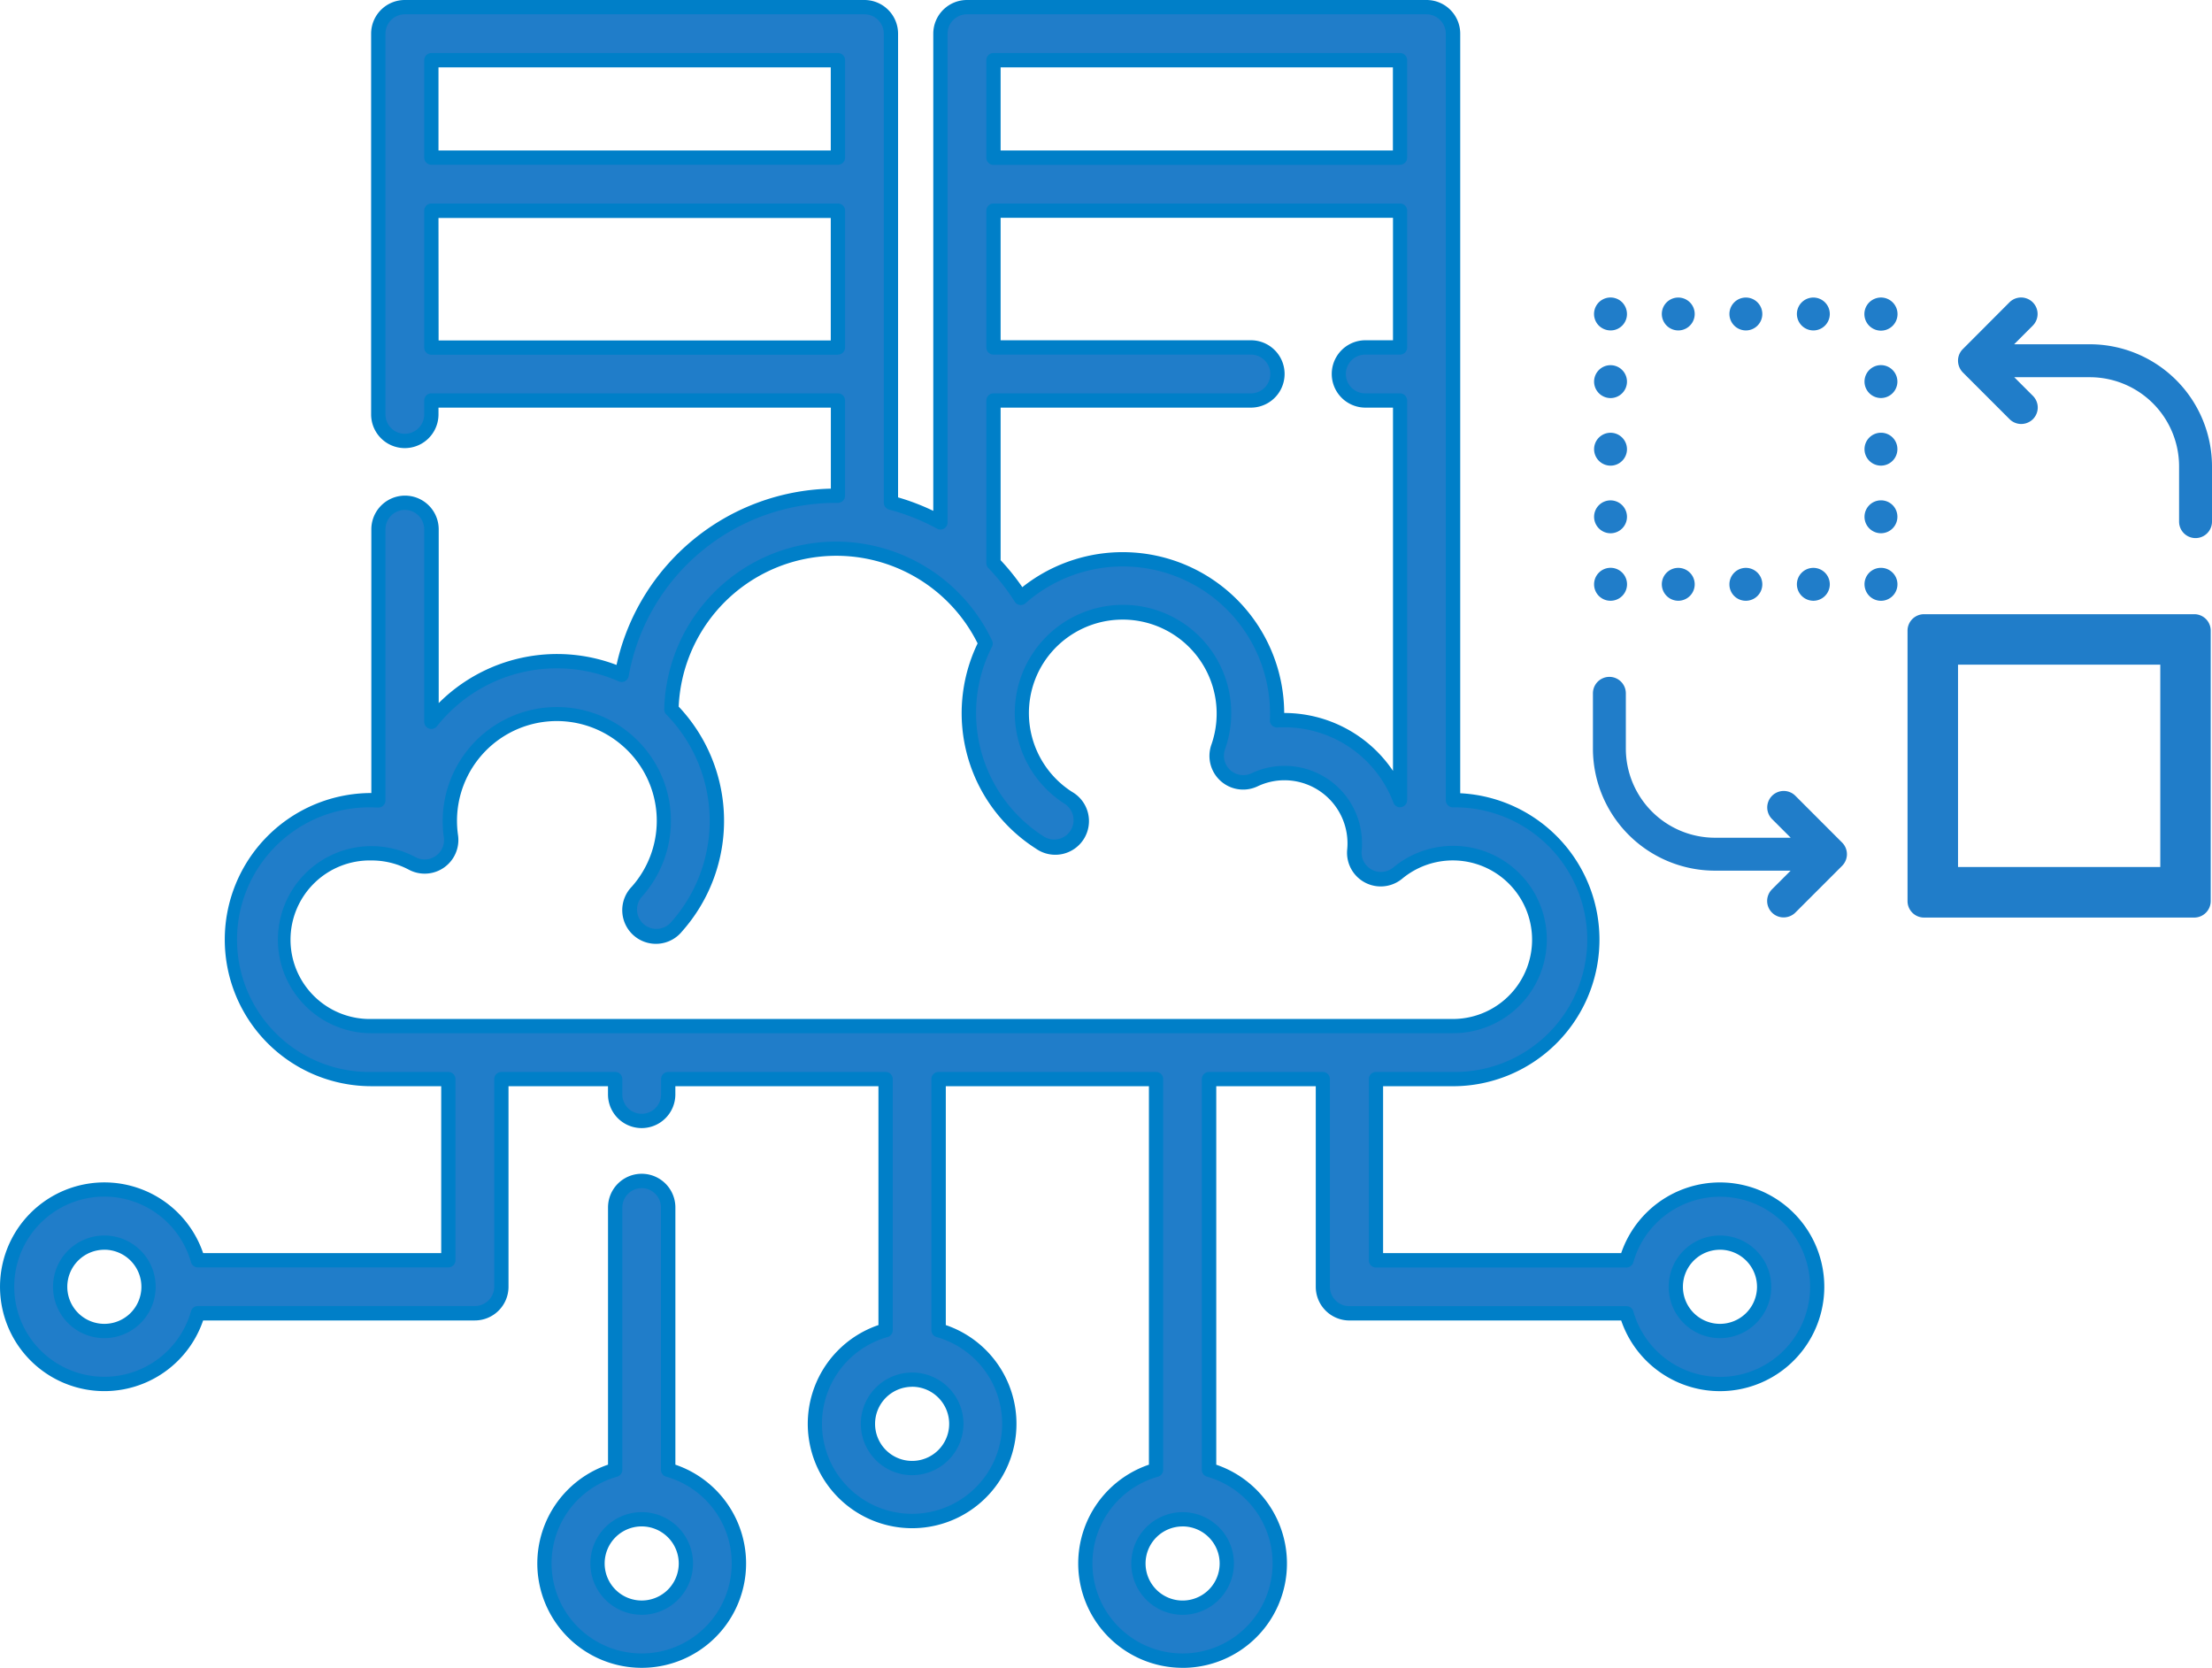 <svg xmlns="http://www.w3.org/2000/svg" viewBox="0 0 722.44 544.66">
  <title>pon change connect</title>
  <g id="040c3af9-3811-4c5c-b60b-22b822549a2c" data-name="Слой 2">
    <g id="33b037ba-79b6-4ced-b6f9-729f487efc1b" data-name="Capa 1">
      <g>
        <g>
          <g>
            <path d="M561.74,388.47a31.8,31.8,0,0,0-30.54,23.09H449.39V352.4h25.14a45.54,45.54,0,1,0,0-91.07V11h0a8.66,8.66,0,0,0-8.66-8.66H315.81A8.66,8.66,0,0,0,307.15,11h0V170.65h0A71.65,71.65,0,0,0,291,164.21h0V11h0a8.66,8.66,0,0,0-8.66-8.66H132.22A8.66,8.66,0,0,0,123.56,11h0V135.33h0a8.66,8.66,0,1,0,17.32,0v-4.55H273.66V161.9h-.58A71.23,71.23,0,0,0,203,220.38a52.31,52.31,0,0,0-62.15,15.34V172.86a8.66,8.66,0,1,0-17.32,0v88.53c-.76,0-1.52-.06-2.28-.06a45.54,45.54,0,1,0,0,91.07h25.15v59.16H64.62a31.75,31.75,0,1,0,0,17.32h90.47a8.66,8.66,0,0,0,8.66-8.66V352.4h37.17v5a8.66,8.66,0,0,0,17.32,0v-5h71v82a31.75,31.75,0,1,0,17.32,0v-82h71V480a31.75,31.75,0,1,0,17.32,0V352.4h37.17v67.82a8.66,8.66,0,0,0,8.66,8.66H531.2a31.75,31.75,0,1,0,30.54-40.41ZM273.66,19.65V51.47H140.88V19.65ZM140.88,113.47V68.79H273.66v44.68ZM34.08,434.65a14.43,14.43,0,1,1,14.43-14.43A14.45,14.45,0,0,1,34.08,434.65ZM312.34,465a14.43,14.43,0,1,1-14.43-14.43A14.45,14.45,0,0,1,312.34,465Zm88.33,45.61a14.43,14.43,0,1,1-14.43-14.43A14.45,14.45,0,0,1,400.67,510.58ZM366.74,182.64a50.16,50.16,0,0,0-33.36,12.58,71,71,0,0,0-8.92-11.35V130.79h84.08a8.66,8.66,0,1,0,0-17.32H324.47V68.79H457.25v44.68H445.89a8.66,8.66,0,1,0,0,17.32h11.35V261.29a40.33,40.33,0,0,0-37.73-26.15q-1.25,0-2.48.07.05-1.17.05-2.35A50.35,50.35,0,0,0,366.74,182.64Zm90.5-163V51.47H324.47V19.65ZM93,306.86A28.32,28.32,0,0,1,134.6,282a8.66,8.66,0,0,0,12.66-8.89,35,35,0,0,1,57.67-31.17l0,0a34.76,34.76,0,0,1,3.11,49.19,8.66,8.66,0,0,0,13,11.48,52,52,0,0,0-1.75-70.91,53.86,53.86,0,0,1,102.58-21.54,50.13,50.13,0,0,0,17.7,65,8.66,8.66,0,1,0,9.35-14.58,32.87,32.87,0,0,1-10.12-45.28v0a33,33,0,0,1,59.07,28.6,8.66,8.66,0,0,0,11.86,10.74,22.69,22.69,0,0,1,9.78-2.18,22.93,22.93,0,0,1,22.95,22.87,22.37,22.37,0,0,1-.11,2.24,8.66,8.66,0,0,0,14.14,7.54,28.26,28.26,0,1,1,18,50H121.28A28.3,28.3,0,0,1,93,306.86ZM561.74,434.65a14.43,14.43,0,1,1,14.43-14.43A14.45,14.45,0,0,1,561.74,434.65Z" style="fill: #207dc9"/>
            <path d="M386.24,544.66a34.08,34.08,0,0,1-11-66.34V354.73H308.9v78a34.08,34.08,0,1,1-22,0v-78H220.57v2.67a11,11,0,0,1-22,0v-2.67H166.08v65.49a11,11,0,0,1-11,11H66.34a34.08,34.08,0,1,1,0-22H144.1v-54.5H121.28a47.87,47.87,0,1,1,0-95.74V172.86a11,11,0,0,1,22,0v56.75a54.65,54.65,0,0,1,58.08-12.46,73.34,73.34,0,0,1,70-57.57V133.12H143.21v2.22a11,11,0,0,1-22,0V11a11,11,0,0,1,11-11h150.1a11,11,0,0,1,11,11V162.43a74,74,0,0,1,11.5,4.4V11a11,11,0,0,1,11-11h150.1a11,11,0,0,1,11,11V259.05a47.87,47.87,0,0,1-2.37,95.68H451.72v54.5h77.76a34.08,34.08,0,1,1,0,22H440.73a11,11,0,0,1-11-11V354.73H397.23v123.6a34.08,34.08,0,0,1-11,66.34ZM306.57,350.07h71a2.33,2.33,0,0,1,2.33,2.33V480a2.33,2.33,0,0,1-1.69,2.24,29.42,29.42,0,1,0,16,0,2.33,2.33,0,0,1-1.69-2.24V352.4a2.33,2.33,0,0,1,2.33-2.33h37.17a2.33,2.33,0,0,1,2.33,2.33v67.82a6.34,6.34,0,0,0,6.33,6.33H531.2a2.33,2.33,0,0,1,2.24,1.69,29.42,29.42,0,1,0,0-16,2.33,2.33,0,0,1-2.24,1.69H449.39a2.33,2.33,0,0,1-2.33-2.33V352.4a2.33,2.33,0,0,1,2.33-2.33h25.14a43.21,43.21,0,1,0,0-86.41,2.33,2.33,0,0,1-2.33-2.33V11a6.34,6.34,0,0,0-6.33-6.33H315.81A6.34,6.34,0,0,0,309.48,11V170.65a2.33,2.33,0,0,1-3.45,2,69.38,69.38,0,0,0-15.64-6.23,2.33,2.33,0,0,1-1.74-2.25V11a6.34,6.34,0,0,0-6.33-6.33H132.22A6.34,6.34,0,0,0,125.89,11V135.33a6.33,6.33,0,0,0,12.66,0v-4.55a2.33,2.33,0,0,1,2.33-2.33H273.66a2.33,2.33,0,0,1,2.33,2.33V161.9a2.33,2.33,0,0,1-.69,1.65,2.46,2.46,0,0,1-1.66.68h-.56a68.69,68.69,0,0,0-67.76,56.57,2.33,2.33,0,0,1-3.24,1.72,50,50,0,0,0-59.38,14.66,2.33,2.33,0,0,1-4.15-1.45V172.86a6.33,6.33,0,0,0-12.66,0v88.53a2.33,2.33,0,0,1-.72,1.69,2.29,2.29,0,0,1-1.72.64c-.72,0-1.45-.06-2.17-.06a43.21,43.21,0,1,0,0,86.41h25.15a2.33,2.33,0,0,1,2.33,2.33v59.16a2.33,2.33,0,0,1-2.33,2.33H64.62a2.33,2.33,0,0,1-2.24-1.69,29.42,29.42,0,1,0,0,16,2.33,2.33,0,0,1,2.24-1.69h90.47a6.34,6.34,0,0,0,6.33-6.33V352.4a2.33,2.33,0,0,1,2.33-2.33h37.17a2.33,2.33,0,0,1,2.33,2.33v5a6.33,6.33,0,0,0,12.66,0v-5a2.33,2.33,0,0,1,2.33-2.33h71a2.33,2.33,0,0,1,2.33,2.33v82a2.33,2.33,0,0,1-1.69,2.24,29.42,29.42,0,1,0,16,0,2.33,2.33,0,0,1-1.69-2.24v-82A2.33,2.33,0,0,1,306.57,350.07Zm79.67,177.28A16.76,16.76,0,1,1,403,510.58,16.78,16.78,0,0,1,386.24,527.35Zm0-28.86a12.1,12.1,0,1,0,12.1,12.1A12.12,12.12,0,0,0,386.24,498.48Zm-88.33-16.74A16.76,16.76,0,1,1,314.67,465,16.78,16.78,0,0,1,297.91,481.74Zm0-28.86A12.1,12.1,0,1,0,310,465,12.12,12.12,0,0,0,297.91,452.87ZM561.74,437a16.76,16.76,0,1,1,16.76-16.76A16.78,16.78,0,0,1,561.74,437Zm0-28.87a12.1,12.1,0,1,0,12.1,12.1A12.12,12.12,0,0,0,561.74,408.12ZM34.08,437a16.76,16.76,0,1,1,16.76-16.76A16.78,16.78,0,0,1,34.08,437Zm0-28.87a12.1,12.1,0,1,0,12.1,12.1A12.12,12.12,0,0,0,34.08,408.12Zm440.45-70.71H121.28a30.55,30.55,0,1,1,14.42-57.5,6.33,6.33,0,0,0,9.25-6.5,37.29,37.29,0,0,1,61.47-33.3l.11.1a37.09,37.09,0,0,1,3.27,52.44,6.33,6.33,0,1,0,9.47,8.39,49.71,49.71,0,0,0-1.67-67.74,2.33,2.33,0,0,1-.66-1.68,56.14,56.14,0,0,1,56.14-54.76A56.46,56.46,0,0,1,324,209.16a2.33,2.33,0,0,1,0,2,47.8,47.8,0,0,0,16.88,62,6.33,6.33,0,0,0,6.83-10.66,35.2,35.2,0,0,1-10.83-48.49h0l0,0a35.35,35.35,0,0,1,63.22,30.66,6.33,6.33,0,0,0,8.67,7.85,25,25,0,0,1,10.78-2.41,25.27,25.27,0,0,1,25.28,25.2c0,.87,0,1.7-.12,2.48A6.33,6.33,0,0,0,455,283.33a30.59,30.59,0,1,1,19.52,54.08ZM121.28,281a25.89,25.89,0,1,0,0,51.77H474.53A25.89,25.89,0,1,0,458,286.92,11,11,0,0,1,440,277.35a20.1,20.1,0,0,0,.09-2,20.6,20.6,0,0,0-20.62-20.54,20.37,20.37,0,0,0-8.78,2,11,11,0,0,1-15.05-13.63,30.7,30.7,0,0,0-54.91-26.57h0l0,0a30.54,30.54,0,0,0,9.42,42,11,11,0,1,1-11.86,18.5,52.46,52.46,0,0,1-19-67,51.53,51.53,0,0,0-97.63,20.65,54.37,54.37,0,0,1,1.14,73.36,11,11,0,1,1-16.45-14.57,32.43,32.43,0,0,0-2.87-45.86l-.06-.05h0a32.59,32.59,0,0,0-53.83,29.08A11,11,0,0,1,133.5,284,25.94,25.94,0,0,0,121.28,281Zm336-17.35a2.33,2.33,0,0,1-2.18-1.51,38.13,38.13,0,0,0-35.55-24.63c-.79,0-1.57,0-2.34.07a2.33,2.33,0,0,1-2.47-2.43q.05-1.12.05-2.24A48.07,48.07,0,0,0,334.93,197a2.33,2.33,0,0,1-3.51-.5,69,69,0,0,0-8.63-11,2.33,2.33,0,0,1-.65-1.62V130.79a2.33,2.33,0,0,1,2.33-2.33h84.08a6.33,6.33,0,0,0,0-12.66H324.47a2.33,2.33,0,0,1-2.33-2.33V68.79a2.33,2.33,0,0,1,2.33-2.33H457.25a2.33,2.33,0,0,1,2.33,2.33v44.68a2.33,2.33,0,0,1-2.33,2.33H445.89a6.33,6.33,0,0,0,0,12.66h11.35a2.33,2.33,0,0,1,2.33,2.33V261.29a2.33,2.33,0,0,1-2.33,2.33Zm-37.73-30.81a42.86,42.86,0,0,1,35.4,18.9V133.12h-9a11,11,0,0,1,0-22h9v-40H326.8v40h81.75a11,11,0,0,1,0,22H326.8v49.82a73.91,73.91,0,0,1,7.09,8.81,52.74,52.74,0,0,1,85.53,41.07Zm-145.85-117H140.88a2.33,2.33,0,0,1-2.33-2.33V68.79a2.33,2.33,0,0,1,2.33-2.33H273.66A2.33,2.33,0,0,1,276,68.79v44.68A2.33,2.33,0,0,1,273.66,115.8Zm-130.45-4.66H271.33v-40H143.21Zm314-57.33H324.47a2.33,2.33,0,0,1-2.33-2.33V19.65a2.33,2.33,0,0,1,2.33-2.33H457.25a2.33,2.33,0,0,1,2.33,2.33V51.47A2.33,2.33,0,0,1,457.25,53.8ZM326.8,49.14H454.92V22H326.8ZM273.66,53.8H140.88a2.33,2.33,0,0,1-2.33-2.33V19.65a2.33,2.33,0,0,1,2.33-2.33H273.66A2.33,2.33,0,0,1,276,19.65V51.47A2.33,2.33,0,0,1,273.66,53.8ZM143.21,49.14H271.33V22H143.21Z" style="fill: #007fc8"/>
          </g>
          <g>
            <path d="M218.24,480V394.35a8.66,8.66,0,0,0-17.32,0V480a31.75,31.75,0,1,0,17.32,0Zm-8.66,45A14.43,14.43,0,1,1,224,510.58,14.45,14.45,0,0,1,209.58,525Z" style="fill: #207dc9"/>
            <path d="M209.58,544.66a34.08,34.08,0,0,1-11-66.34v-84a11,11,0,1,1,22,0v84a34.08,34.08,0,0,1-11,66.34Zm0-156.64a6.34,6.34,0,0,0-6.33,6.33V480a2.33,2.33,0,0,1-1.69,2.24,29.42,29.42,0,1,0,16,0,2.33,2.33,0,0,1-1.69-2.24V394.35A6.34,6.34,0,0,0,209.58,388Zm0,139.32a16.76,16.76,0,1,1,16.76-16.76A16.78,16.78,0,0,1,209.58,527.35Zm0-28.86a12.1,12.1,0,1,0,12.1,12.1A12.12,12.12,0,0,0,209.58,498.48Z" style="fill: #007fc8"/>
          </g>
        </g>
        <g>
          <path d="M682.53,112.43H657.81l6.09-6.09a5.38,5.38,0,0,0-7.61-7.61L641.06,114a5.32,5.32,0,0,0-1.57,3.81,5.51,5.51,0,0,0,1.57,3.81l15.27,15.27a5.39,5.39,0,0,0,3.81,1.57,5.47,5.47,0,0,0,3.81-1.57,5.38,5.38,0,0,0,0-7.61l-6.09-6.09h24.72a29.14,29.14,0,0,1,29.11,29.11v18.05a5.37,5.37,0,1,0,10.75,0V152.29A39.93,39.93,0,0,0,682.53,112.43Z" style="fill: #207dc9"/>
          <path d="M716.66,200.58H628.38A5.39,5.39,0,0,0,623,206v88.28a5.39,5.39,0,0,0,5.37,5.37h88.28a5.39,5.39,0,0,0,5.37-5.37V206A5.36,5.36,0,0,0,716.66,200.58Zm-11.11,82.55H639.49V217.06h66.06v66.06Z" style="fill: #207dc9"/>
          <path d="M586.37,259.88a5.38,5.38,0,1,0-7.61,7.61l6.09,6.09H560.12A29.14,29.14,0,0,1,531,244.47V226.42a5.37,5.37,0,0,0-10.75,0v18.05a39.89,39.89,0,0,0,39.86,39.86h24.72l-6.09,6.09a5.37,5.37,0,0,0,3.81,9.18,5.47,5.47,0,0,0,3.81-1.57l15.27-15.27a5.38,5.38,0,0,0,0-7.61Z" style="fill: #207dc9"/>
          <path d="M526,107.91a5.35,5.35,0,0,0,5.37-5.37,5.51,5.51,0,0,0-1.57-3.81,5.38,5.38,0,0,0-7.61,7.61A5.51,5.51,0,0,0,526,107.91Z" style="fill: #207dc9"/>
          <path d="M570.2,107.91a5.37,5.37,0,1,0-5.37-5.37A5.39,5.39,0,0,0,570.2,107.91Z" style="fill: #207dc9"/>
          <path d="M548.12,107.91a5.37,5.37,0,1,0-5.37-5.37A5.39,5.39,0,0,0,548.12,107.91Z" style="fill: #207dc9"/>
          <path d="M592.24,107.91a5.37,5.37,0,1,0-5.37-5.37A5.39,5.39,0,0,0,592.24,107.91Z" style="fill: #207dc9"/>
          <path d="M614.32,97.16a5.51,5.51,0,0,0-3.81,1.57,5.41,5.41,0,1,0,3.81-1.57Z" style="fill: #207dc9"/>
          <path d="M614.32,163.4a5.37,5.37,0,1,0,5.37,5.37A5.33,5.33,0,0,0,614.32,163.4Z" style="fill: #207dc9"/>
          <path d="M614.32,141.32a5.37,5.37,0,1,0,5.37,5.37A5.33,5.33,0,0,0,614.32,141.32Z" style="fill: #207dc9"/>
          <path d="M614.32,119.24a5.37,5.37,0,1,0,5.37,5.37A5.39,5.39,0,0,0,614.32,119.24Z" style="fill: #207dc9"/>
          <path d="M614.32,185.44a5.35,5.35,0,0,0-5.37,5.37,5.51,5.51,0,0,0,1.57,3.81,5.38,5.38,0,1,0,3.81-9.18Z" style="fill: #207dc9"/>
          <path d="M592.24,196.19a5.37,5.37,0,1,0-5.37-5.37A5.39,5.39,0,0,0,592.24,196.19Z" style="fill: #207dc9"/>
          <path d="M570.2,196.19a5.37,5.37,0,1,0-5.37-5.37A5.33,5.33,0,0,0,570.2,196.19Z" style="fill: #207dc9"/>
          <path d="M548.12,196.19a5.37,5.37,0,1,0-5.37-5.37A5.39,5.39,0,0,0,548.12,196.19Z" style="fill: #207dc9"/>
          <path d="M526,196.19a5.38,5.38,0,1,0-5.37-5.37,5.35,5.35,0,0,0,5.37,5.37Z" style="fill: #207dc9"/>
          <path d="M526,174.15a5.37,5.37,0,1,0-5.37-5.37A5.39,5.39,0,0,0,526,174.15Z" style="fill: #207dc9"/>
          <path d="M526,152.07a5.37,5.37,0,1,0-5.37-5.37A5.39,5.39,0,0,0,526,152.07Z" style="fill: #207dc9"/>
          <path d="M526,130a5.37,5.37,0,1,0-5.37-5.37A5.39,5.39,0,0,0,526,130Z" style="fill: #207dc9"/>
        </g>
      </g>
    </g>
  </g>
</svg>

